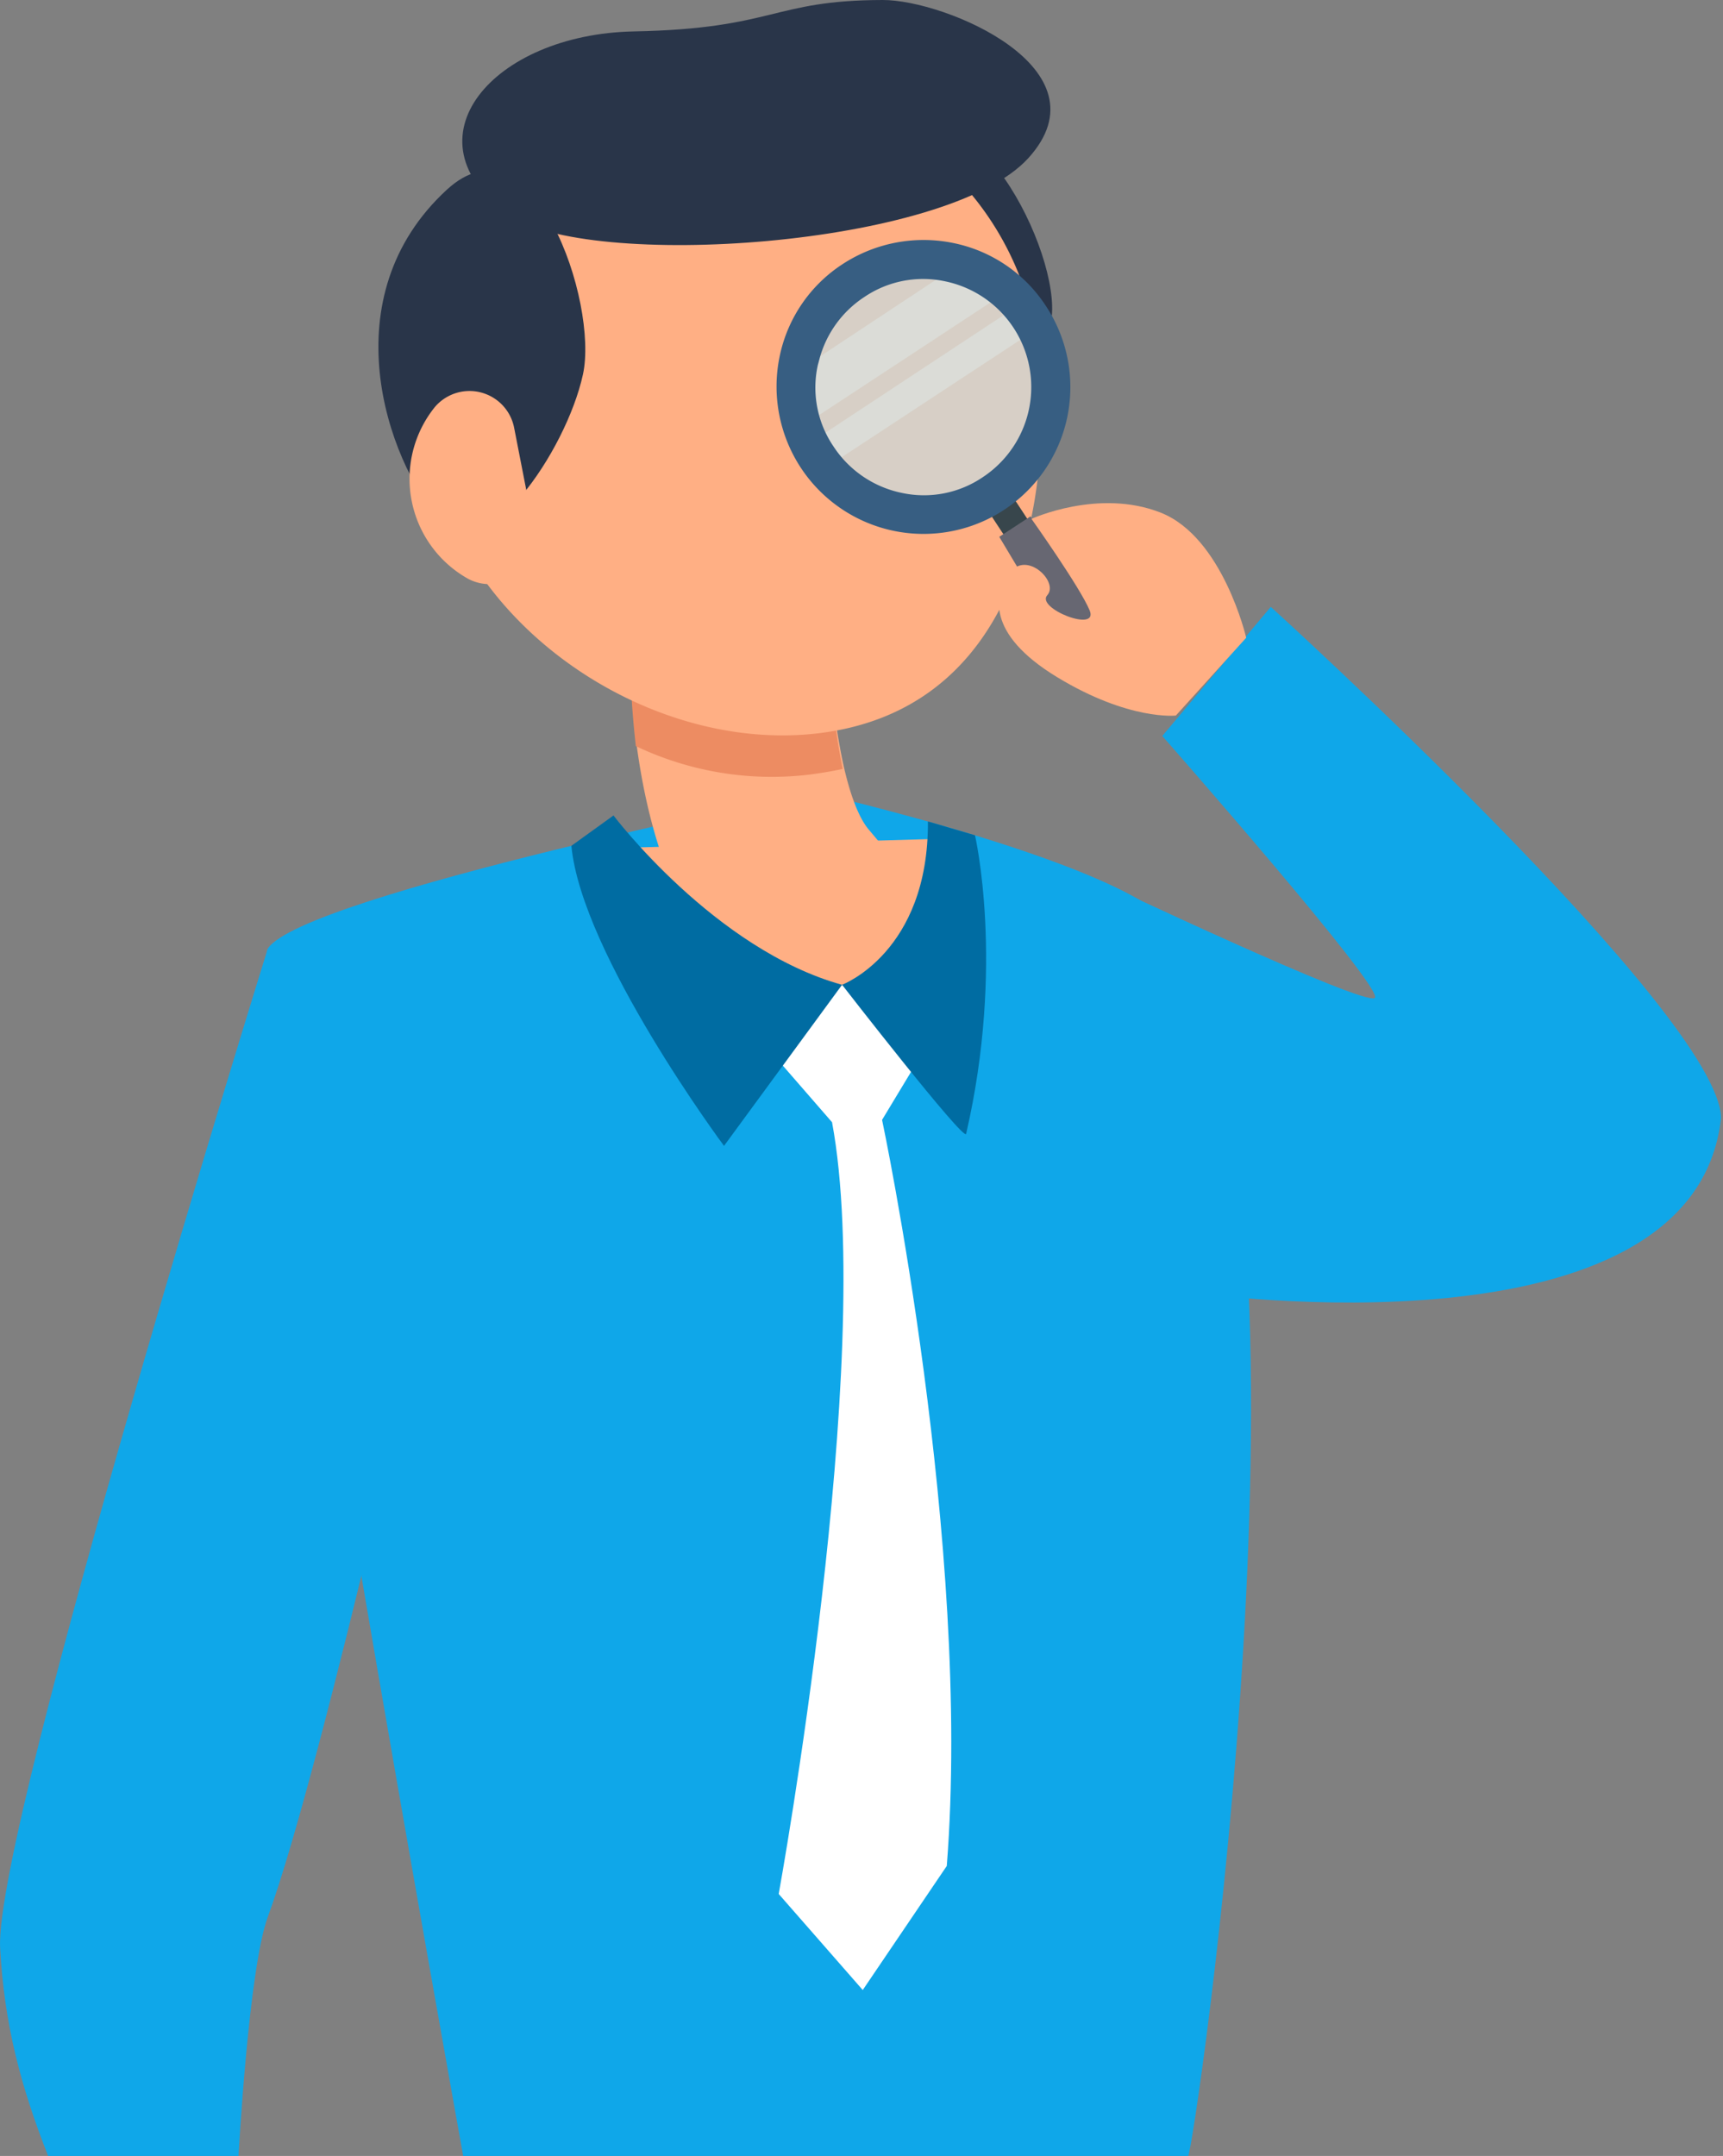 <svg xmlns="http://www.w3.org/2000/svg" width="211" height="264" fill="none" viewBox="0 0 211 264"><rect x="0" y="0" width="211" height="264" fill="#808080" stroke="none"/><path fill="#0FA7E9" d="M144.099 114.029c-4.632-8-44.553-17.062-44.553-17.062s-62.5 12.653-66.752 19.188C30.682 119.404 56.722 264 56.722 264H145.5c.633 0 17.882-116.655-1.401-149.971Z"/><path fill="#0FA7E9" d="m116.495 164.106 18.019-56.263s32.618 15.445 33.847 14.353c1.229-1.092-26.027-32.075-26.027-32.075l13.288-15.808s54.932 49.843 55.139 62.586c-3.323 30.189-64.418 21.415-64.418 21.415l-29.848 5.792Z"/><path fill="#293549" d="M108.74 18.672c8.852-11.289 20.58 10.606 20.094 19.648-.521 9.735-8.134 25.653-14.232 20.62-7.93-6.549-17.79-25.05-5.862-40.268Z"/><path fill="#FFAF84" d="M113.629 129.516a12.49 12.49 0 0 1-17.183-2.113c-.107-.17-1.608-1.971-9.074-10.839-5.859-6.966-8.4-17.389-9.5-26.018a106.612 106.612 0 0 1-.714-14.514c.179-6.578 5.644-11.67 12.575-11.566a12.068 12.068 0 0 1 11.928 12.193 73.668 73.668 0 0 0 1.536 16.592c.786 3.672 1.858 6.72 3.144 8.275 8.288 9.841 9.467 11.331 9.467 11.331a11.62 11.62 0 0 1-2.179 16.659Z"/><path fill="#ED8C62" d="M103.197 94.153c-1.286.286-2.608.5-3.93.679a38.67 38.67 0 0 1-21.4-3.469 113.387 113.387 0 0 1-.715-14.968 12.258 12.258 0 0 1 24.507.647 78.252 78.252 0 0 0 1.538 17.111Z"/><path fill="#FFAF84" d="M127.418 45.569c1.25 21.431-5.744 41.593-27.09 44.208-21.346 2.615-45.126-13.986-47.741-35.331a38.941 38.941 0 0 1 33.916-43.387c21.345-2.614 39.661 13.04 40.915 34.51Zm-10.225 57.081c-5.554 12.652-14.16 21.267-22.862 21.452-8.675.265-15.17-7.909-17.55-20.295l40.412-1.157Z"/><path fill="#293549" d="M54.718 23.231c10.553-9.717 18.605 13.782 16.669 22.628-2.083 9.524-12.157 24.01-17.366 18.055-6.769-7.735-13.528-27.583.697-40.683Z"/><path fill="#293549" d="M62.29 26.31c9.6 6.848 53.7 3.994 63.638-6.945C135.866 8.426 115.773-.015 108.105 0 94.516.025 94.928 3.511 77.623 3.847 60.318 4.183 49.326 17.06 62.29 26.31Z"/><path fill="#FFAF84" d="M50.414 61.323a13.994 13.994 0 0 0 6.934 9.563 5.567 5.567 0 0 0 8.049-6.027l-2.429-12.446a5.569 5.569 0 0 0-9.724-2.561 14 14 0 0 0-2.83 11.471Z"/><path fill="#fff" d="m103.119 120.59 9.558 8.822-4.658 7.718s11.027 51.989 7.924 91.357l-10.29 15.192-10.292-11.761s11.925-65.505 6.532-94.5l-6.532-7.514 7.758-9.314Z"/><path fill="#006CA2" d="m103.119 120.59-14.456 19.725s-17.449-23.465-18.69-36.745l5.156-3.715s12.385 16.406 27.99 20.735Zm15.195 18.25c-.236 1.027-15.192-18.255-15.192-18.255s10.606-3.974 10.511-20l5.764 1.693s3.694 15.862-1.083 36.562Z"/><path fill="#0FA7E9" d="M32.793 116.154S-.643 223.597.013 238.458c.492 9.286 2.478 16.888 5.88 25.542H29.21s1.235-22.885 3.587-29.276c6.748-18.326 21.532-84.99 21.532-84.99l-21.536-33.58Z"/><path fill="#38464C" d="m123.758 66.756 2.909-1.912-3.506-5.332-2.908 1.912 3.505 5.332Z"/><path fill="#676772" d="M136.604 83.215a3.056 3.056 0 0 0 .795-4.367l-11.203-15.619-3.826 2.505 9.854 16.457a3.136 3.136 0 0 0 1.973 1.44 3.133 3.133 0 0 0 2.407-.416Z"/><path fill="#BDE5F2" d="M109.967 62.708a15.625 15.625 0 0 0 18.412-12.107 15.872 15.872 0 0 0-1.373-10.28 14.54 14.54 0 0 0-2.042-3.025 12.718 12.718 0 0 0-1.591-1.628 15.27 15.27 0 0 0-5.962-3.255l-1.189-.319a15.575 15.575 0 0 0-18.413 12.112 7.146 7.146 0 0 0-.18 1.228 15.366 15.366 0 0 0 .608 6.696 16.676 16.676 0 0 0 2.815 5.184 15.514 15.514 0 0 0 8.915 5.394Z" opacity=".6"/><path fill="#E3FBFF" d="m98.218 52.2 25.156-16.532a15.27 15.27 0 0 0-5.962-3.255L97.611 45.504a15.759 15.759 0 0 0 .607 6.695Zm2.834 5.114 25.885-17.011a14.547 14.547 0 0 0-2.043-3.026L99.08 54.307a14.09 14.09 0 0 0 1.972 3.007Z" opacity=".3"/><path fill="#375E82" d="M130.466 52.06a17.99 17.99 0 0 1-14.519 13.09 17.987 17.987 0 0 1-17.886-7.887 18.118 18.118 0 0 1-2.602-13.536 17.729 17.729 0 0 1 7.709-11.373 18.118 18.118 0 0 1 13.538-2.603 17.727 17.727 0 0 1 11.373 7.709 18.012 18.012 0 0 1 2.387 14.6Zm-30.121-8.075-.207.773a12.813 12.813 0 0 0 1.926 9.9 13.174 13.174 0 0 0 8.383 5.701 12.82 12.82 0 0 0 9.901-1.925 13.22 13.22 0 0 0 2.133-20.32 13.222 13.222 0 0 0-6.74-3.666 12.822 12.822 0 0 0-9.901 1.925 13.111 13.111 0 0 0-5.495 7.612Z"/><path fill="#FFAF84" d="M143.998 87.62s-5.727.65-14.536-4.698c-8.81-5.348-7.768-10.274-5.72-12.875 2.048-2.601 5.957 1.237 4.508 2.837-1.448 1.6 6.361 4.67 5.185 1.847-1.175-2.823-7.119-11.193-7.119-11.193s8.209-3.772 15.824-.765c7.615 3.008 10.472 15.32 10.472 15.32l-8.614 9.528Z"/></svg>